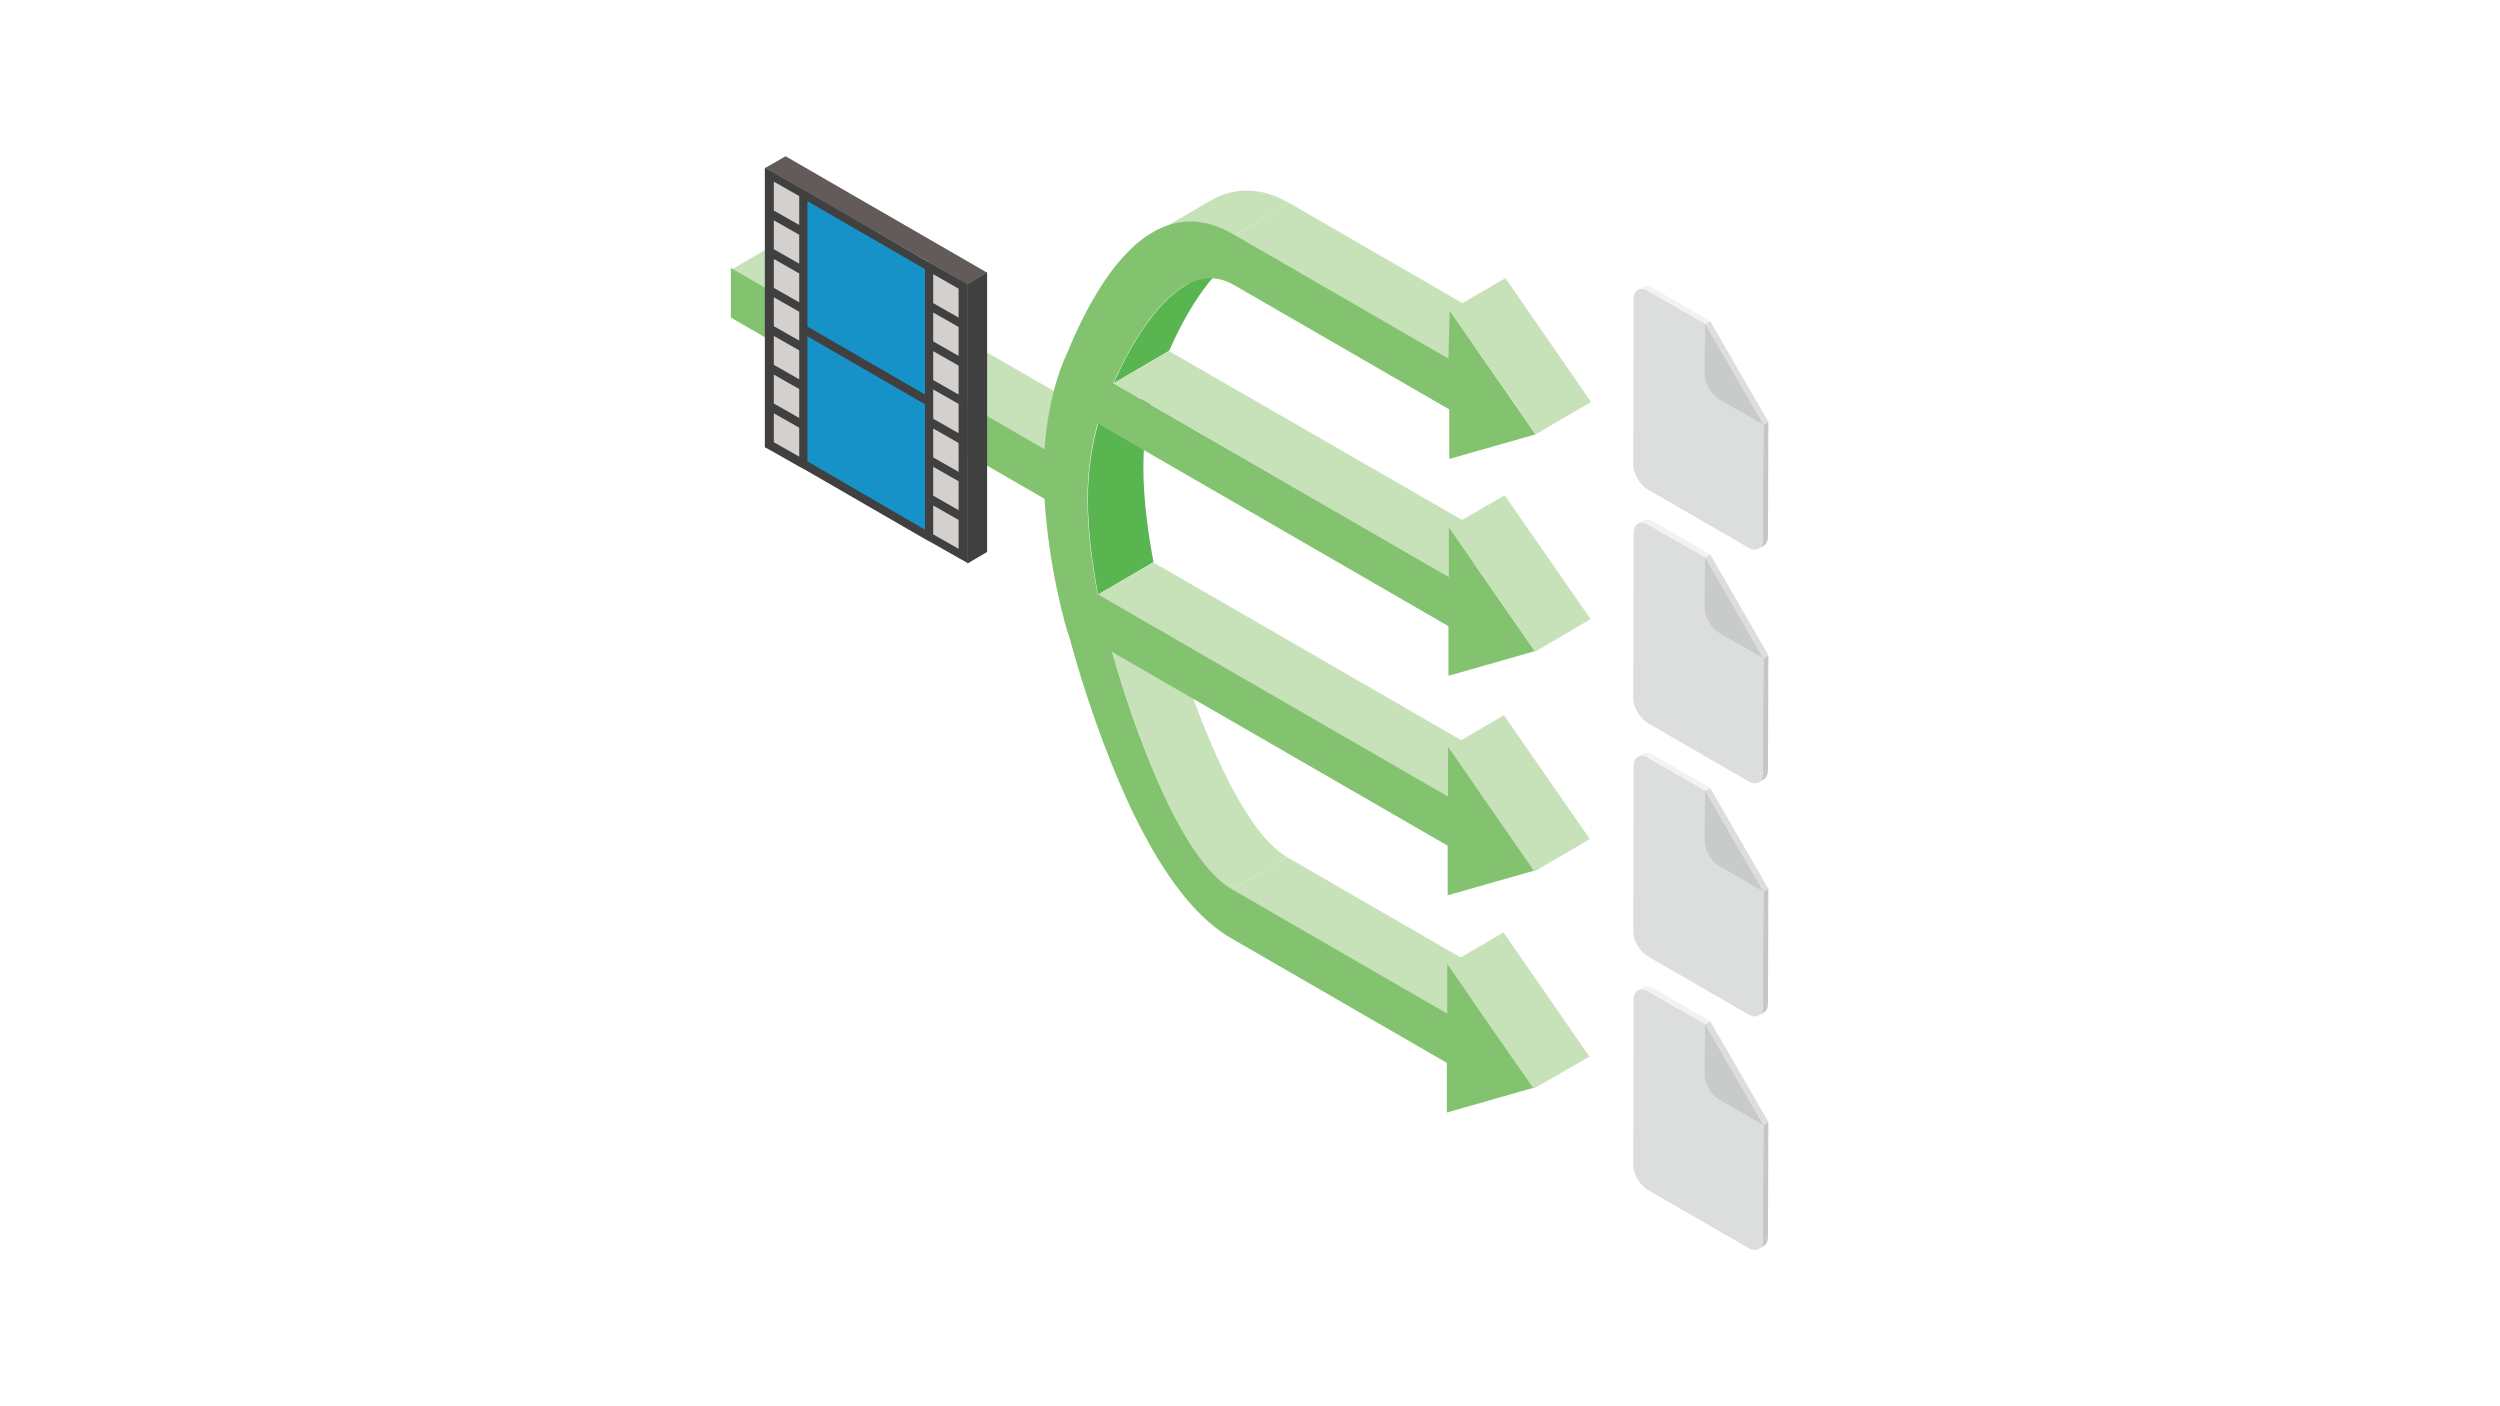 <?xml version="1.0" encoding="utf-8"?>
<!-- Generator: Adobe Illustrator 27.5.0, SVG Export Plug-In . SVG Version: 6.00 Build 0)  -->
<svg version="1.1" xmlns="http://www.w3.org/2000/svg" xmlns:xlink="http://www.w3.org/1999/xlink" x="0px" y="0px"
	 viewBox="0 0 640 360" style="enable-background:new 0 0 640 360;" xml:space="preserve">
<style type="text/css">
	.st0{fill:#FFFFFF;}
	.st1{fill:#C6C6C6;}
	.st2{fill:#F2F2F2;}
	.st3{fill:#DCDDDD;}
	.st4{fill:#C9CACA;}
	.st5{fill:#C7E1B9;}
	.st6{fill:#58B54F;}
	.st7{fill:#83C370;}
	.st8{fill:#D4D0CE;}
	.st9{fill:#1692C9;}
	.st10{fill:#404040;}
	.st11{fill:#625B59;}
</style>
<g id="レイヤー_1">
	<rect class="st0" width="640" height="360"/>
</g>
<g id="レイヤー_2">
	<g>
		<g>
			<g>
				<path class="st1" d="M451.5,139.7l-1.3,0.8c0.7-0.4,1.1-1.2,1.1-2.4l1.3-0.8C452.6,138.5,452.2,139.4,451.5,139.7z"/>
			</g>
			<g>
				<path class="st2" d="M419.3,74.3l1.3-0.8c0.7-0.4,1.6-0.3,2.6,0.3l-1.3,0.8C420.9,74,420,73.9,419.3,74.3z"/>
			</g>
			<g>
				<polygon class="st1" points="451.4,108.8 452.7,108 452.6,137.4 451.3,138.2 				"/>
			</g>
			<g>
				<polygon class="st3" points="436.5,82.9 437.8,82.2 452.7,108 451.4,108.8 				"/>
			</g>
			<g>
				<polygon class="st2" points="422,74.5 423.3,73.8 437.8,82.2 436.5,82.9 				"/>
			</g>
			<g>
				<path class="st3" d="M436.5,82.9l14.9,25.8l-0.1,29.4c0,2.3-1.7,3.3-3.7,2.1l-25.8-14.9c-2-1.2-3.7-4-3.7-6.4l0.1-42.3
					c0-2.3,1.7-3.3,3.7-2.1L436.5,82.9z"/>
			</g>
			<g>
				<path class="st4" d="M436.5,82.9l14.9,25.8l-11.3-6.5c-2-1.2-3.7-4-3.7-6.4L436.5,82.9z"/>
			</g>
		</g>
		<g>
			<g>
				<path class="st1" d="M451.5,199.5l-1.3,0.8c0.7-0.4,1.1-1.2,1.1-2.4l1.3-0.8C452.6,198.3,452.2,199.1,451.5,199.5z"/>
			</g>
			<g>
				<path class="st2" d="M419.3,134l1.3-0.8c0.7-0.4,1.6-0.3,2.6,0.3l-1.3,0.8C420.9,133.7,420,133.7,419.3,134z"/>
			</g>
			<g>
				<polygon class="st1" points="451.4,168.5 452.7,167.7 452.6,197.1 451.3,197.9 				"/>
			</g>
			<g>
				<polygon class="st3" points="436.5,142.7 437.8,141.9 452.7,167.7 451.4,168.5 				"/>
			</g>
			<g>
				<polygon class="st2" points="422,134.3 423.3,133.5 437.8,141.9 436.5,142.7 				"/>
			</g>
			<g>
				<path class="st3" d="M436.5,142.7l14.9,25.8l-0.1,29.4c0,2.3-1.7,3.3-3.7,2.1l-25.8-14.9c-2-1.2-3.7-4-3.7-6.4l0.1-42.3
					c0-2.3,1.7-3.3,3.7-2.1L436.5,142.7z"/>
			</g>
			<g>
				<path class="st4" d="M436.5,142.7l14.9,25.8l-11.3-6.5c-2-1.2-3.7-4-3.7-6.4L436.5,142.7z"/>
			</g>
		</g>
		<g>
			<g>
				<path class="st1" d="M451.5,259.2l-1.3,0.8c0.7-0.4,1.1-1.2,1.1-2.4l1.3-0.8C452.6,258,452.2,258.9,451.5,259.2z"/>
			</g>
			<g>
				<path class="st2" d="M419.3,193.8l1.3-0.8c0.7-0.4,1.6-0.3,2.6,0.3L422,194C420.9,193.4,420,193.4,419.3,193.8z"/>
			</g>
			<g>
				<polygon class="st1" points="451.4,228.2 452.7,227.5 452.6,256.9 451.3,257.6 				"/>
			</g>
			<g>
				<polygon class="st3" points="436.5,202.4 437.8,201.7 452.7,227.5 451.4,228.2 				"/>
			</g>
			<g>
				<polygon class="st2" points="422,194 423.3,193.3 437.8,201.7 436.5,202.4 				"/>
			</g>
			<g>
				<path class="st3" d="M436.5,202.4l14.9,25.8l-0.1,29.4c0,2.3-1.7,3.3-3.7,2.1l-25.8-14.9c-2-1.2-3.7-4-3.7-6.4l0.1-42.3
					c0-2.3,1.7-3.3,3.7-2.1L436.5,202.4z"/>
			</g>
			<g>
				<path class="st4" d="M436.5,202.4l14.9,25.8l-11.3-6.5c-2-1.2-3.7-4-3.7-6.4L436.5,202.4z"/>
			</g>
		</g>
		<g>
			<g>
				<path class="st1" d="M451.5,319l-1.3,0.8c0.7-0.4,1.1-1.2,1.1-2.4l1.3-0.8C452.6,317.8,452.2,318.6,451.5,319z"/>
			</g>
			<g>
				<path class="st2" d="M419.3,253.5l1.3-0.8c0.7-0.4,1.6-0.3,2.6,0.3l-1.3,0.8C420.9,253.2,420,253.1,419.3,253.5z"/>
			</g>
			<g>
				<polygon class="st1" points="451.4,288 452.7,287.2 452.6,316.6 451.3,317.4 				"/>
			</g>
			<g>
				<polygon class="st3" points="436.5,262.2 437.8,261.4 452.7,287.2 451.4,288 				"/>
			</g>
			<g>
				<polygon class="st2" points="422,253.8 423.3,253 437.8,261.4 436.5,262.2 				"/>
			</g>
			<g>
				<path class="st3" d="M436.5,262.2l14.9,25.8l-0.1,29.4c0,2.3-1.7,3.3-3.7,2.1l-25.8-14.9c-2-1.2-3.7-4-3.7-6.4l0.1-42.3
					c0-2.3,1.7-3.3,3.7-2.1L436.5,262.2z"/>
			</g>
			<g>
				<path class="st4" d="M436.5,262.2l14.9,25.8l-11.3-6.5c-2-1.2-3.7-4-3.7-6.4L436.5,262.2z"/>
			</g>
		</g>
		<g>
			<g>
				<path class="st5" d="M284.8,167.1l14.2-8.3c5.6,19.7,17.5,53.1,30.6,60.7l-14.2,8.3C302.3,220.2,290.5,186.8,284.8,167.1z"/>
			</g>
			<g>
				<polygon class="st5" points="187.3,69 201.5,60.7 281.9,107.1 267.7,115.3 				"/>
			</g>
			<g>
				<path class="st6" d="M281.1,108.5l14.2-8.3c-1.3,4.6-2.6,11.2-2.6,19.4c0,8.5,1.3,17.4,2.6,24.3l-14.2,8.3
					c-1.3-6.9-2.6-15.8-2.6-24.3C278.5,119.7,279.8,113.1,281.1,108.5z"/>
			</g>
			<g>
				<polygon class="st5" points="315.4,227.8 329.6,219.5 384.8,251.4 370.6,259.7 				"/>
			</g>
			<g>
				<polygon class="st5" points="370.7,247 384.9,238.7 406.9,270.5 392.6,278.7 				"/>
			</g>
			<g>
				<polygon class="st5" points="281.1,152.2 295.3,144 385,195.8 370.8,204 				"/>
			</g>
			<g>
				<path class="st6" d="M303.3,73.2l14.2-8.3c-7.8,4.6-14.4,16.2-18.2,24.9l-14.2,8.3C288.9,89.4,295.5,77.8,303.3,73.2z"/>
			</g>
			<g>
				<polygon class="st5" points="370.8,191.4 385,183.1 407,214.8 392.8,223.1 				"/>
			</g>
			<g>
				<path class="st5" d="M295.4,59.8l14.2-8.3c6.5-3.8,13.4-3.6,20.5,0.5l-14.2,8.3C308.8,56.2,301.9,56,295.4,59.8z"/>
			</g>
			<g>
				<polygon class="st5" points="285.1,98.1 299.3,89.9 385.2,139.4 370.9,147.7 				"/>
			</g>
			<g>
				<polygon class="st5" points="371,135 385.2,126.8 407.2,158.5 393,166.8 				"/>
			</g>
			<g>
				<polygon class="st5" points="315.9,60.3 330.1,52 385.3,83.9 371.1,92.1 				"/>
			</g>
			<g>
				<path class="st7" d="M371.1,79.5l22,31.7l-22.1,6.3l0-12.7l-55.2-31.9c-13.1-7.5-25,12-30.8,25.2l85.9,49.6l0-12.7l22,31.7
					l-22.1,6.3l0-12.7l-89.8-51.9c-1.3,4.6-2.6,11.2-2.6,19.4c0,8.5,1.3,17.4,2.6,24.3l89.7,51.8l0-12.7l22,31.7l-22.1,6.3l0-12.7
					l-85.9-49.6c5.6,19.7,17.5,53.1,30.6,60.7l55.2,31.9l0-12.7l22,31.7l-22.1,6.3l0-12.7l-55.2-31.9c-11.8-6.8-22.8-23.6-32.7-50
					c-4.1-10.8-7.1-21-8.9-27.6c-0.5-0.8-5.2-17.5-6.2-34.9l-80.3-46.4l0-12.7l80.3,46.4c1-14.7,5.3-23.7,6.1-25.3
					c1.8-4.5,5-11.4,9.2-17.7c10-14.8,21.1-18.9,32.9-12.1l55.2,31.9L371.1,79.5z"/>
			</g>
			<g>
				<polygon class="st5" points="371.1,79.5 385.4,71.2 407.3,102.9 393.1,111.2 				"/>
			</g>
		</g>
		<g>
			<g>
				<g>
					<polygon class="st8" points="246.3,142.2 237.9,137.4 237.9,68.2 246.3,73 					"/>
					<polygon class="st8" points="205.5,118.7 197.1,113.8 197.1,44.7 205.5,49.5 					"/>
				</g>
				<polygon class="st9" points="237.9,137.4 206.1,119 206.1,49.8 237.9,68.2 				"/>
				<path class="st10" d="M245.4,71.4l-6.5-3.7l-2.2-1.2L206.7,49l-2.2-1.2l-6.5-3.7l-2.2-1.2v2.5v7.4v2.5v7.4V65v7.4v2.5v7.4v2.5
					v7.4v2.5v7.4v2.5v7.4v2.5l2.2,1.2l6.5,3.7l2.2,1.2l30.1,17.4l2.2,1.2l6.5,3.7l2.2,1.2v-2.5v-7.4v-2.5v-7.4V122v-7.4v-2.5v-7.4
					v-2.5v-7.4v-2.5V85v-2.5v-7.4v-2.5L245.4,71.4z M236.8,68.9V101l-30.1-17.4V51.5L236.8,68.9z M198.1,46.5l6.5,3.7v7.4l-6.5-3.7
					V46.5z M198.1,56.4l6.5,3.7v7.4l-6.5-3.7V56.4z M198.1,66.3l6.5,3.7v7.4l-6.5-3.7V66.3z M198.1,76.1l6.5,3.7v7.4l-6.5-3.7V76.1z
					 M198.1,86l6.5,3.7v7.4l-6.5-3.7V86z M198.1,95.9l6.5,3.7v7.4l-6.5-3.7V95.9z M198.1,113.2v-7.4l6.5,3.7v7.4L198.1,113.2z
					 M206.7,118.1V86.1l30.1,17.4v32.1L206.7,118.1z M245.4,140.5l-6.5-3.7v-7.4l6.5,3.7V140.5z M245.4,130.6l-6.5-3.7v-7.4l6.5,3.7
					V130.6z M245.4,120.8l-6.5-3.7v-7.4l6.5,3.7V120.8z M245.4,110.9l-6.5-3.7v-2.5v-2.5v-2.5l6.5,3.7V110.9z M245.4,101l-6.5-3.7
					v-7.4l6.5,3.7V101z M245.4,91.1l-6.5-3.7V80l6.5,3.7V91.1z M245.4,81.3l-6.5-3.7v-7.4l6.5,3.7V81.3z"/>
			</g>
			<polygon class="st10" points="252.7,141.3 247.6,144.3 247.6,72.7 252.7,69.7 			"/>
			<polygon class="st11" points="247.6,72.8 195.9,43 201.1,40 252.7,69.8 			"/>
		</g>
	</g>
</g>
</svg>
